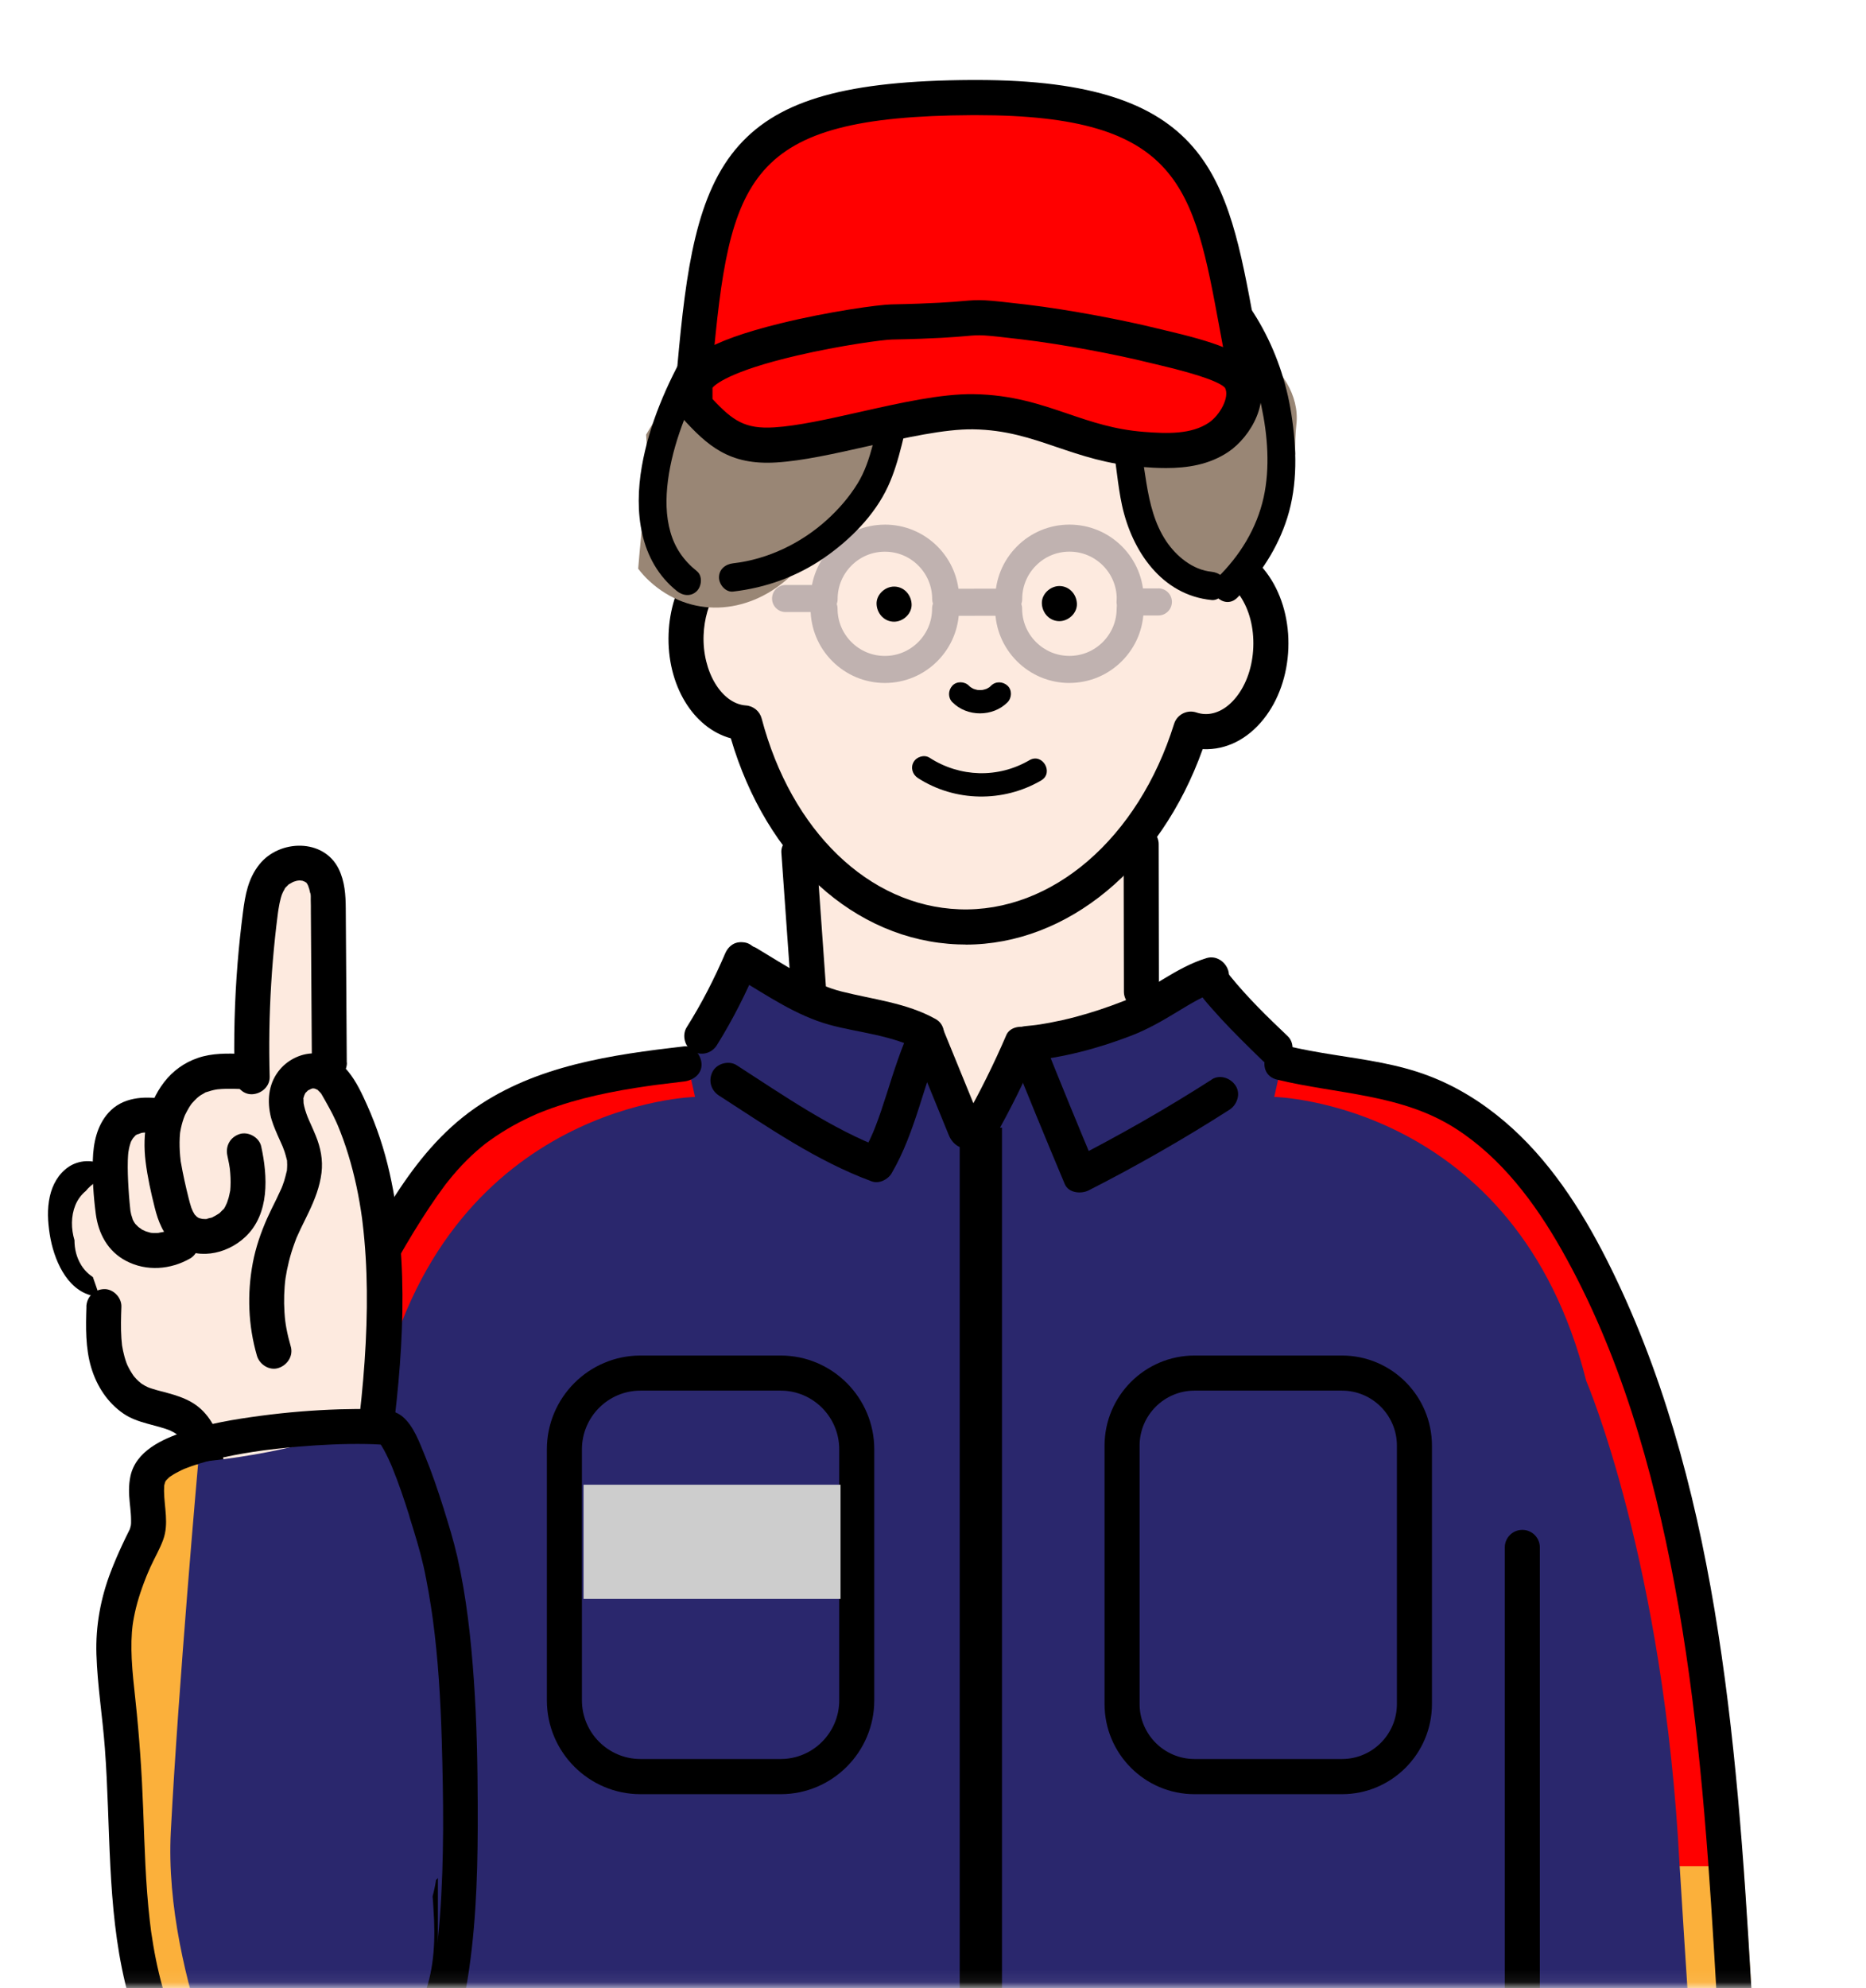 <svg viewBox="0 0 154 164" fill="none" xmlns="http://www.w3.org/2000/svg">
	<mask id="mask0_1661_5419" style="mask-type:alpha" maskUnits="userSpaceOnUse" x="0" y="0">
		<path d="M153.032 0.649H0V163.935H153.032V0.649Z" fill="black" />
	</mask>
	<g mask="url(#mask0_1661_5419)">
		<path d="M145.182 181.224C143.835 161.516 141.676 141.686 138.031 122.264C136.611 114.686 134.079 107.411 128.988 101.858C128.31 99.707 127.195 97.782 125.717 95.947C122.298 91.701 116.828 89.634 111.494 89.895C109.334 88.865 107.133 87.88 105.028 86.731C104.395 84.226 102.608 82.047 99.928 81.435C96.981 80.762 94.246 81.709 92.453 83.766C91.624 84.059 90.821 84.429 90.04 84.896C89.789 85.047 89.542 85.208 89.297 85.375C87.103 85.073 84.84 85.826 83.009 87.41L80.168 92.065C76.883 87.931 72.529 82.433 67.269 81.834C65.437 80.35 62.943 79.629 60.648 80.373C60.453 80.437 60.26 80.505 60.073 80.582C59.848 81.57 59.129 82.633 58.685 83.495C58.058 84.712 57.413 85.923 56.795 87.146C55.966 88.794 54 88.363 53.222 87.159C49.253 87.693 45.384 89.145 41.955 91.627C38.787 93.922 36.119 96.623 34.047 99.968C31.759 103.66 30.733 107.726 30.264 111.998C29.83 115.961 30.309 119.959 30.698 123.906C31.093 127.923 31.489 131.938 31.887 135.955C32.414 141.309 32.944 146.662 33.471 152.016C32.125 152.92 31.113 154.24 30.855 155.947C29.869 162.498 29.403 169.091 29.461 175.671C30.312 175.22 31.052 174.914 32.041 174.788C33.24 174.634 34.047 175.841 34.153 176.858C34.455 179.778 34.484 182.711 34.239 185.634C34.291 186.32 34.313 187.009 34.313 187.685C34.307 192.191 33.307 196.595 32.697 201.038C32.668 201.241 32.617 201.421 32.549 201.582C32.915 203.137 33.317 204.685 33.751 206.227C33.748 206.951 33.745 207.676 33.738 208.4C33.725 210.235 33.696 212.073 33.542 213.902C33.539 213.953 33.536 214.101 33.529 214.272C33.52 214.323 33.51 214.397 33.491 214.507C33.462 214.697 33.43 214.884 33.391 215.073C33.301 215.563 33.195 216.049 33.076 216.532C33.227 218.438 33.446 220.334 33.773 222.217C34.075 223.946 34.461 225.777 35.008 227.574C35.226 227.741 35.419 227.973 35.573 228.285C36.987 231.144 39.127 233.207 41.647 234.746C46.268 235.203 50.899 235.499 55.532 235.683C55.725 235.512 55.912 235.342 56.092 235.164C59.411 235.898 62.972 235.876 66.452 235.766C66.774 235.757 67.095 235.747 67.416 235.737C67.77 235.702 68.123 235.667 68.474 235.628C68.911 235.583 69.277 235.657 69.569 235.812C70.842 236.076 72.14 235.992 73.422 235.544L86.659 235.126C88.838 235.058 91.049 235.049 93.257 234.968C99.896 235.296 106.731 236.156 113.319 234.923C117.419 234.154 121.597 231.849 124.422 228.536C125.54 228.774 126.739 228.784 127.954 228.549C128.513 228.44 129.072 228.324 129.637 228.198C131.611 228.224 133.587 228.25 135.56 228.279C138.507 228.317 141.193 226.386 142.315 223.727C142.73 222.738 142.91 221.757 142.89 220.797C145.175 217.823 146.287 214.227 146.367 210.109C146.56 200.516 145.821 190.791 145.169 181.224H145.182Z" fill="#2A276D" />
		<path d="M56.577 86.969L57.361 90.478C57.361 90.478 37.395 90.925 31.614 113.901C31.614 113.901 25.19 128.828 23.904 153.938H19.608C19.608 153.938 20.369 134.622 24.226 123.033C24.226 123.033 30.319 96.659 41.251 91.498C41.251 91.498 45.876 87.922 56.58 86.969H56.577Z" fill="#FF0000" />
		<path d="M8.618 96.169C7.734 95.599 6.506 95.67 5.648 96.259C4.822 96.826 4.327 97.721 4.112 98.687C3.877 99.739 3.942 100.779 4.109 101.838C4.421 103.808 5.459 106.387 7.631 106.879C9.218 107.24 11.449 106.387 11.863 104.674C12.04 103.94 11.632 103.071 10.854 102.891C10.109 102.72 9.267 103.116 9.074 103.902C9.013 104.153 9.083 103.889 9.109 103.847C9.151 103.773 9.318 103.673 9.135 103.799C9.353 103.647 9.173 103.77 9.058 103.841C8.971 103.892 8.881 103.937 8.791 103.985C8.592 104.098 9.1 103.882 8.772 103.992C8.679 104.024 8.585 104.047 8.492 104.072C8.46 104.082 8.425 104.082 8.389 104.092C8.222 104.14 8.746 104.076 8.576 104.066C8.502 104.063 8.425 104.069 8.351 104.069C8.033 104.072 8.582 104.14 8.428 104.082C8.357 104.056 8.267 104.034 8.197 104.018C8.007 103.976 8.528 104.204 8.293 104.056C8.235 104.018 8.171 103.985 8.11 103.95C7.824 103.786 8.325 104.159 8.132 103.969C8.023 103.863 7.917 103.757 7.817 103.647C7.612 103.422 7.978 103.892 7.856 103.702C7.801 103.615 7.737 103.531 7.682 103.441C7.596 103.296 7.515 103.148 7.441 103C7.438 102.991 7.342 102.765 7.332 102.765C7.371 102.762 7.461 103.097 7.39 102.904C7.367 102.846 7.345 102.785 7.322 102.727C7.191 102.366 7.085 101.996 7.001 101.623C6.959 101.436 6.927 101.249 6.895 101.062C6.889 101.027 6.885 100.988 6.879 100.953C6.847 100.773 6.918 101.297 6.901 101.117C6.892 101.021 6.879 100.924 6.873 100.827C6.844 100.486 6.831 100.138 6.85 99.797C6.853 99.72 6.863 99.639 6.869 99.562C6.882 99.34 6.795 99.978 6.856 99.678C6.892 99.507 6.924 99.337 6.972 99.169C6.988 99.115 7.008 99.06 7.024 99.002C7.123 98.674 6.93 99.134 7.03 98.976C7.069 98.912 7.101 98.841 7.139 98.777C7.194 98.687 7.348 98.567 7.152 98.751C7.181 98.725 7.284 98.58 7.168 98.712C7.03 98.873 7.229 98.629 7.294 98.642C7.284 98.642 6.966 98.751 7.252 98.667C7.428 98.616 7.29 98.658 7.187 98.667C7.432 98.641 7.181 98.654 7.12 98.642C7.396 98.693 6.901 98.5 7.159 98.667C7.795 99.079 8.785 98.819 9.138 98.149C9.517 97.428 9.299 96.607 8.621 96.166L8.618 96.169Z" fill="black" />
		<path d="M93.311 75.299C93.925 71.362 94.638 67.438 95.448 63.53C95.831 63.42 96.21 63.301 96.579 63.163C96.801 63.108 97.02 63.044 97.235 62.973C97.254 62.648 97.37 62.332 97.611 62.052C97.881 61.737 98.173 61.473 98.482 61.251C98.945 60.633 99.472 60.024 100.063 59.741C100.532 59.516 101.184 59.467 101.699 59.676C101.772 59.628 101.846 59.577 101.92 59.525C104.661 57.455 106.731 54.156 105.564 50.553C105.137 49.233 104.485 48.023 103.636 46.996C103.672 46.854 103.498 46.439 103.389 46.349L87.556 30.581L72.13 32.835L65.061 38.307L62.168 43.458L59.257 44.582C59.257 45.567 58.698 46.194 57.991 46.468C58.187 46.713 58.389 46.954 58.608 47.183C57.971 47.753 57.432 48.483 57.04 49.398C55.057 54.02 58.084 58.392 61.23 61.56C61.323 61.714 61.416 61.872 61.519 62.023C61.898 62.59 62.4 63.012 62.956 63.292C63.721 64.09 64.434 64.927 64.993 65.902C65.864 67.419 66.317 68.655 66.966 70.226C67.124 70.606 67.281 70.979 67.445 71.349C66.516 71.954 65.903 72.978 65.896 74.179C65.89 75.241 65.886 76.307 65.88 77.369C65.98 77.653 66.079 77.936 66.205 78.213L66.896 82.04L76.546 84.696L80.001 92.631L84.798 86.019L94.192 83.608L93.314 75.306L93.311 75.299Z" fill="#FDEADF" />
		<path d="M87.43 51.236C88.185 51.236 88.912 50.569 88.876 49.787C88.841 49.005 88.24 48.339 87.43 48.339C86.675 48.339 85.949 49.005 85.984 49.787C86.019 50.569 86.62 51.236 87.43 51.236Z" fill="black" />
		<path d="M73.789 51.281C74.544 51.281 75.27 50.614 75.235 49.832C75.199 49.05 74.599 48.383 73.789 48.383C73.034 48.383 72.307 49.05 72.343 49.832C72.378 50.614 72.979 51.281 73.789 51.281Z" fill="black" />
		<path d="M78.599 57.919C79.804 59.148 81.945 59.148 83.153 57.925C83.51 57.565 83.538 56.914 83.153 56.56C82.77 56.206 82.169 56.177 81.79 56.56C81.745 56.605 81.697 56.65 81.649 56.692C81.62 56.718 81.53 56.786 81.662 56.683C81.803 56.57 81.684 56.663 81.655 56.683C81.549 56.753 81.437 56.811 81.321 56.863C81.398 56.831 81.475 56.798 81.552 56.766C81.353 56.85 81.151 56.905 80.939 56.934C81.025 56.921 81.109 56.911 81.196 56.898C80.984 56.924 80.768 56.924 80.556 56.898C80.643 56.911 80.727 56.921 80.813 56.934C80.601 56.905 80.399 56.847 80.2 56.763C80.277 56.795 80.354 56.827 80.431 56.86C80.315 56.808 80.203 56.747 80.097 56.676C80.09 56.67 80.026 56.634 80.026 56.628C80.026 56.625 80.219 56.789 80.119 56.702C80.065 56.654 80.013 56.608 79.962 56.557C79.608 56.197 78.95 56.174 78.599 56.557C78.243 56.947 78.223 57.539 78.599 57.922V57.919Z" fill="black" />
		<path d="M75.746 64.171C78.805 66.147 82.793 66.208 85.93 64.373C87 63.746 86.033 62.075 84.956 62.706C82.382 64.212 79.22 64.119 76.72 62.503C76.283 62.22 75.656 62.413 75.402 62.851C75.129 63.317 75.309 63.887 75.749 64.171H75.746Z" fill="black" />
		<path d="M79.689 77.91C79.477 77.91 79.265 77.907 79.053 77.897C70.54 77.572 63.264 70.934 60.314 60.9C57.21 60.056 55.018 56.499 55.179 52.272C55.33 48.287 57.56 44.946 60.597 44.144C61.368 43.941 62.159 44.401 62.364 45.177C62.567 45.95 62.107 46.742 61.333 46.948C59.543 47.421 58.171 49.707 58.068 52.385C57.952 55.395 59.553 58.051 61.558 58.189C62.178 58.231 62.702 58.666 62.859 59.264C65.302 68.539 71.7 74.72 79.162 75.003C86.823 75.293 93.948 69.151 96.897 59.709C97.013 59.339 97.273 59.029 97.621 58.852C97.968 58.675 98.369 58.646 98.739 58.769C98.967 58.846 99.202 58.888 99.436 58.898C100.362 58.93 101.281 58.437 102.026 57.5C102.875 56.435 103.373 54.97 103.434 53.38C103.495 51.786 103.106 50.289 102.345 49.163C101.673 48.171 100.796 47.608 99.87 47.572C99.073 47.543 98.45 46.867 98.482 46.069C98.514 45.271 99.186 44.646 99.983 44.678C101.85 44.749 103.54 45.766 104.739 47.537C105.847 49.172 106.41 51.287 106.326 53.492C106.243 55.698 105.52 57.764 104.289 59.309C102.955 60.983 101.194 61.862 99.327 61.795C99.305 61.795 99.279 61.795 99.256 61.795C95.77 71.562 88.083 77.916 79.695 77.916L79.689 77.91Z" fill="black" />
		<path d="M64.485 70.332C64.758 74.179 65.032 78.023 65.305 81.87C65.359 82.623 65.931 83.354 66.751 83.318C67.487 83.286 68.255 82.678 68.197 81.87C67.924 78.023 67.651 74.179 67.377 70.332C67.323 69.579 66.751 68.848 65.931 68.883C65.195 68.916 64.427 69.524 64.485 70.332Z" fill="black" />
		<path d="M92.733 69.624C92.739 73.686 92.746 77.746 92.755 81.808C92.755 82.565 93.42 83.292 94.201 83.257C94.982 83.222 95.647 82.62 95.647 81.808C95.641 77.746 95.635 73.686 95.625 69.624C95.625 68.867 94.96 68.14 94.179 68.175C93.398 68.21 92.733 68.812 92.733 69.624Z" fill="black" />
		<path d="M100.012 89.042C96.255 91.447 92.379 93.662 88.404 95.686C89.063 95.86 89.722 96.034 90.384 96.205C90.451 96.366 90.332 96.086 90.313 96.04C90.271 95.944 90.233 95.844 90.191 95.748C90.098 95.529 90.008 95.31 89.915 95.091C89.731 94.653 89.548 94.212 89.365 93.774C88.989 92.873 88.616 91.968 88.247 91.064C87.514 89.28 86.794 87.49 86.078 85.701C85.612 86.312 85.149 86.924 84.683 87.535C87.668 87.262 90.561 86.505 93.353 85.43C94.683 84.918 95.895 84.226 97.11 83.486C97.678 83.141 98.247 82.793 98.835 82.478C99.105 82.333 99.382 82.201 99.658 82.069C99.812 82.002 99.816 82.002 99.665 82.066C99.742 82.034 99.819 82.005 99.896 81.976C100.05 81.918 100.204 81.87 100.359 81.821C100.102 80.891 99.848 79.957 99.591 79.027C98.427 79.442 98.222 80.633 98.794 81.615C99.134 82.198 99.603 82.719 100.047 83.225C101.062 84.381 102.149 85.475 103.244 86.553C103.566 86.869 103.887 87.188 104.212 87.497C104.761 88.018 105.719 88.086 106.256 87.497C106.773 86.933 106.844 86.003 106.256 85.449C104.597 83.882 102.936 82.256 101.499 80.479C101.326 80.266 101.593 80.605 101.57 80.572C101.532 80.518 101.49 80.463 101.451 80.408C101.39 80.321 101.329 80.231 101.274 80.138C101.252 80.099 101.236 80.048 101.21 80.015C101.127 79.916 101.355 80.424 101.303 80.234C101.252 80.044 101.345 80.598 101.339 80.53C101.364 81.097 100.879 81.635 100.352 81.821C101.062 81.567 101.615 80.82 101.361 80.038C101.123 79.307 100.359 78.792 99.581 79.027C98.283 79.42 97.094 80.102 95.94 80.801C95.381 81.139 94.825 81.483 94.256 81.805C93.977 81.963 93.694 82.118 93.408 82.262C93.247 82.343 93.083 82.417 92.922 82.494C92.768 82.562 92.762 82.565 92.903 82.504C92.839 82.53 92.775 82.555 92.714 82.578C91.396 83.093 90.049 83.544 88.68 83.901C88.009 84.078 87.331 84.229 86.646 84.358C86.306 84.422 85.962 84.477 85.618 84.529C85.441 84.554 85.422 84.558 85.56 84.538C85.46 84.551 85.364 84.564 85.264 84.574C85.069 84.596 84.869 84.616 84.673 84.635C84.204 84.677 83.831 84.825 83.539 85.205C83.282 85.536 83.115 86.051 83.278 86.467C84.773 90.214 86.309 93.948 87.874 97.666C88.189 98.416 89.23 98.503 89.853 98.184C93.829 96.163 97.701 93.945 101.461 91.54C102.097 91.131 102.415 90.233 101.978 89.557C101.567 88.92 100.683 88.601 99.999 89.039L100.012 89.042Z" fill="black" />
		<path d="M60.979 80.72C63.357 82.146 65.732 83.772 68.431 84.522C69.675 84.867 70.96 85.066 72.217 85.35C72.876 85.498 73.528 85.665 74.171 85.877C74.463 85.974 74.756 86.08 75.042 86.199C74.759 86.08 75.247 86.299 75.296 86.322C75.453 86.399 75.604 86.48 75.758 86.566C75.585 85.906 75.411 85.246 75.241 84.583C74.383 86.402 73.785 88.314 73.178 90.227C72.892 91.125 72.599 92.02 72.259 92.898C72.217 93.005 72.175 93.111 72.133 93.217C72.127 93.23 71.957 93.636 72.069 93.375C71.979 93.584 71.886 93.79 71.79 93.996C71.578 94.447 71.343 94.888 71.089 95.319C71.632 95.097 72.178 94.875 72.722 94.653C72.455 94.556 72.191 94.453 71.931 94.347C71.896 94.334 71.529 94.18 71.751 94.273C71.619 94.218 71.488 94.16 71.356 94.103C70.826 93.868 70.305 93.616 69.788 93.352C68.737 92.818 67.712 92.235 66.699 91.63C64.697 90.429 62.756 89.126 60.796 87.864C60.16 87.452 59.173 87.712 58.816 88.382C58.437 89.1 58.656 89.924 59.334 90.365C63.389 92.979 67.39 95.767 71.95 97.447C72.545 97.666 73.278 97.299 73.583 96.781C74.595 95.055 75.267 93.153 75.877 91.257C76.166 90.359 76.443 89.454 76.745 88.559C76.899 88.105 77.06 87.651 77.233 87.201C77.282 87.072 77.333 86.946 77.385 86.817C77.423 86.721 77.455 86.644 77.397 86.785C77.503 86.534 77.616 86.286 77.735 86.038C78.062 85.343 77.947 84.464 77.217 84.055C74.807 82.713 72.079 82.449 69.45 81.783C69.151 81.709 68.859 81.618 68.57 81.519C68.399 81.461 68.229 81.396 68.062 81.332C67.978 81.3 67.892 81.264 67.808 81.229C67.943 81.287 67.93 81.281 67.773 81.213C67.172 80.939 66.584 80.643 66.002 80.328C64.79 79.661 63.621 78.918 62.435 78.206C61.786 77.817 60.819 78.039 60.455 78.724C60.086 79.426 60.282 80.289 60.973 80.707L60.979 80.72Z" fill="black" />
		<path d="M59.794 78.773C59.935 78.435 59.736 78.905 59.71 78.963C59.649 79.104 59.585 79.249 59.52 79.391C59.408 79.639 59.295 79.887 59.18 80.135C58.932 80.662 58.672 81.187 58.405 81.705C57.869 82.742 57.287 83.756 56.667 84.744C56.265 85.388 56.509 86.367 57.184 86.727C57.894 87.104 58.733 86.895 59.164 86.209C60.491 84.084 61.609 81.853 62.58 79.545C62.715 79.224 62.599 78.715 62.435 78.428C62.258 78.129 61.915 77.842 61.571 77.762C61.201 77.678 60.787 77.694 60.456 77.907C60.118 78.126 59.945 78.403 59.79 78.773H59.794Z" fill="black" />
		<path d="M75.074 85.736C76.151 88.369 77.23 91.002 78.307 93.639C78.593 94.338 79.281 94.91 80.087 94.65C80.759 94.431 81.405 93.62 81.096 92.866C80.02 90.233 78.94 87.6 77.864 84.963C77.578 84.265 76.89 83.692 76.083 83.952C75.412 84.171 74.766 84.983 75.074 85.736Z" fill="black" />
		<path d="M83.047 85.388C82.015 87.787 80.852 90.124 79.564 92.393C79.191 93.053 79.387 94.006 80.081 94.376C80.769 94.74 81.659 94.56 82.06 93.858C83.349 91.588 84.512 89.251 85.544 86.853C85.705 86.48 85.801 86.145 85.689 85.736C85.595 85.401 85.338 85.037 85.023 84.87C84.4 84.541 83.365 84.648 83.044 85.388H83.047Z" fill="black" />
		<path d="M20.035 172.136C20.279 165.195 20.45 158.255 20.887 151.324C21.324 144.351 22.002 137.661 23.303 130.882C23.946 127.54 24.737 124.225 25.701 120.963C26.173 119.364 26.687 117.776 27.247 116.206C27.529 115.407 27.825 114.612 28.13 113.823C28.275 113.453 28.419 113.083 28.567 112.716C28.648 112.52 28.728 112.323 28.808 112.127C28.837 112.053 28.869 111.979 28.898 111.908C28.918 111.863 29.033 111.583 28.969 111.74C30.287 108.611 31.797 105.56 33.529 102.64C34.329 101.288 35.165 99.952 36.065 98.667C36.277 98.365 36.492 98.069 36.714 97.772C36.887 97.541 36.794 97.666 36.755 97.715C36.817 97.637 36.878 97.56 36.939 97.483C37.077 97.309 37.215 97.141 37.356 96.971C37.845 96.391 38.362 95.838 38.915 95.319C39.198 95.055 39.487 94.801 39.786 94.556C39.857 94.499 39.931 94.437 40.004 94.379C40.008 94.376 40.191 94.234 40.078 94.321C39.953 94.418 40.184 94.244 40.21 94.225C40.303 94.157 40.397 94.086 40.49 94.022C41.084 93.597 41.704 93.208 42.344 92.85C42.977 92.496 43.629 92.181 44.291 91.888C44.333 91.868 44.548 91.781 44.32 91.875C44.385 91.849 44.446 91.823 44.51 91.798C44.677 91.73 44.847 91.662 45.014 91.598C45.374 91.46 45.737 91.331 46.101 91.212C47.46 90.758 48.855 90.41 50.259 90.127C50.976 89.982 51.699 89.853 52.422 89.74C52.762 89.686 53.1 89.634 53.44 89.586C53.62 89.56 53.803 89.534 53.983 89.509C54.032 89.502 54.27 89.47 54.006 89.505C54.096 89.493 54.186 89.483 54.279 89.47C55.002 89.377 55.728 89.29 56.452 89.206C57.2 89.119 57.936 88.601 57.898 87.757C57.865 87.046 57.255 86.216 56.452 86.309C50.497 86.995 44.24 87.886 39.198 91.402C36.469 93.304 34.416 95.831 32.62 98.609C30.775 101.462 29.13 104.436 27.693 107.514C24.772 113.775 22.613 120.374 21.125 127.122C19.589 134.088 18.731 141.193 18.197 148.301C17.667 155.364 17.464 162.446 17.227 169.522C17.198 170.394 17.169 171.267 17.137 172.142C17.111 172.899 17.821 173.626 18.583 173.591C19.389 173.555 20 172.953 20.029 172.142L20.035 172.136Z" fill="black" />
		<path d="M111.304 236.932H49.025C40.326 236.932 33.246 229.84 33.246 221.125V127.64C33.246 126.838 33.892 126.191 34.692 126.191C35.493 126.191 36.139 126.838 36.139 127.64V221.125C36.139 228.243 41.92 234.034 49.025 234.034H111.304C118.409 234.034 124.19 228.243 124.19 221.125V127.64C124.19 126.838 124.836 126.191 125.636 126.191C126.437 126.191 127.083 126.838 127.083 127.64V221.125C127.083 229.84 120.003 236.932 111.304 236.932Z" fill="black" />
		<path d="M52.859 113.257H64.427C67.895 113.257 70.707 116.077 70.707 119.547V140.25C70.707 143.723 67.892 146.54 64.427 146.54H52.859C49.391 146.54 46.579 143.72 46.579 140.25V119.547C46.579 116.074 49.394 113.257 52.859 113.257Z" fill="#2A276D" />
		<path d="M64.428 147.992H52.859C48.597 147.992 45.133 144.518 45.133 140.253V119.55C45.133 115.282 48.601 111.811 52.859 111.811H64.428C68.689 111.811 72.153 115.285 72.153 119.55V140.253C72.153 144.522 68.686 147.992 64.428 147.992ZM52.859 114.705C50.191 114.705 48.026 116.878 48.026 119.547V140.25C48.026 142.918 50.195 145.091 52.859 145.091H64.428C67.095 145.091 69.261 142.918 69.261 140.25V119.547C69.261 116.875 67.092 114.705 64.428 114.705H52.859Z" fill="black" />
		<path d="M69.37 122.467H48.16V131.886H69.37V122.467Z" fill="#CDCDCD" />
		<path d="M110.758 113.257H98.582C95.28 113.257 92.604 115.938 92.604 119.245V140.556C92.604 143.863 95.28 146.543 98.582 146.543H110.758C114.059 146.543 116.735 143.863 116.735 140.556V119.245C116.735 115.938 114.059 113.257 110.758 113.257Z" fill="#2A276D" />
		<path d="M110.755 147.992H98.582C94.487 147.992 91.158 144.657 91.158 140.555V119.248C91.158 115.146 94.487 111.811 98.582 111.811H110.755C114.849 111.811 118.178 115.146 118.178 119.248V140.555C118.178 144.657 114.849 147.992 110.755 147.992ZM98.582 114.705C96.081 114.705 94.05 116.743 94.05 119.244V140.552C94.05 143.057 96.085 145.091 98.582 145.091H110.755C113.255 145.091 115.286 143.054 115.286 140.552V119.244C115.286 116.74 113.251 114.705 110.755 114.705H98.582Z" fill="black" />
		<path d="M82.694 93.014H79.204V235.103H82.694V93.014Z" fill="black" />
		<path d="M31.81 116.688C32.179 116.363 32.42 115.877 32.404 115.224C32.292 110.839 32.176 106.458 32.064 102.073C32.048 101.51 31.849 101.066 31.54 100.747C31.44 98.802 31.209 96.861 30.794 94.927C30.637 94.193 30.001 93.668 29.291 93.501C28.915 92.274 28.42 90.886 27.43 90.136C27.231 86.438 27.041 82.736 26.928 79.033C26.887 77.643 26.884 76.249 26.986 74.861C27.099 73.335 26.729 71.603 24.943 71.32C23.137 71.034 21.964 72.782 21.912 74.395C21.893 74.951 22.044 75.502 22.115 76.046C22.208 76.757 22.14 77.495 22.063 78.206C21.706 81.412 21.424 84.558 21.565 87.79C21.578 88.054 21.636 88.308 21.732 88.543C21.433 88.472 21.122 88.437 20.803 88.44C20.331 88.443 19.881 88.533 19.457 88.688C18.573 88.45 17.606 88.566 16.78 89.081C15.88 89.641 15.283 90.529 14.855 91.489C13.82 91.286 12.998 91.711 12.339 92.374C11.404 92.644 10.8 93.381 10.472 94.267C10.173 95.075 9.971 95.963 9.916 96.855C9.524 96.865 9.167 96.964 8.839 97.125C8.177 97.28 7.554 97.65 7.078 98.239C6.706 98.545 6.407 98.951 6.217 99.414C5.854 100.309 5.864 101.368 6.146 102.295C6.146 103.013 6.31 103.721 6.709 104.362C6.959 104.764 7.29 105.093 7.666 105.341C8.406 107.414 9.032 109.519 9.553 111.657C8.692 113.981 11.928 115.452 13.592 116.405C14.903 117.155 16.263 117.97 17.291 119.09C17.146 119.512 17.121 119.975 17.233 120.397C17.22 121.672 18.454 123.049 19.804 122.509C20.383 122.277 20.954 122.029 21.514 121.762C23.686 121.71 25.855 121.565 28.015 121.314C29.499 121.141 31.399 121.179 31.887 119.405C32.083 118.697 31.948 117.812 31.871 117.094C31.855 116.959 31.839 116.82 31.823 116.685L31.81 116.688Z" fill="#FDEADF" />
		<path d="M28.619 87.651C28.6 84.825 28.58 82.002 28.564 79.175C28.555 77.762 28.545 76.349 28.535 74.939C28.529 73.818 28.455 72.711 27.96 71.687C26.72 69.135 23.059 69.228 21.408 71.298C20.476 72.466 20.238 73.805 20.052 75.248C19.872 76.635 19.724 78.023 19.611 79.417C19.357 82.539 19.277 85.678 19.364 88.81C19.383 89.567 20.013 90.294 20.81 90.259C21.575 90.223 22.279 89.621 22.256 88.81C22.185 86.257 22.224 83.701 22.381 81.152C22.458 79.864 22.568 78.576 22.703 77.292C22.764 76.716 22.831 76.139 22.905 75.563C22.924 75.405 22.944 75.248 22.966 75.093C22.918 75.434 22.982 75.006 22.989 74.964C23.037 74.665 23.095 74.362 23.175 74.07C23.198 73.986 23.223 73.902 23.252 73.818C23.265 73.78 23.439 73.406 23.3 73.68C23.361 73.561 23.432 73.448 23.49 73.332C23.654 73.004 23.355 73.435 23.567 73.21C23.644 73.129 23.725 73.052 23.805 72.972C24.049 72.727 23.57 73.084 23.882 72.92C23.985 72.865 24.088 72.801 24.191 72.746C24.338 72.676 24.335 72.679 24.174 72.75C24.248 72.721 24.326 72.698 24.403 72.676C24.409 72.676 24.788 72.579 24.56 72.627C24.342 72.676 24.701 72.621 24.721 72.621C24.808 72.621 25.145 72.689 24.804 72.608C24.92 72.634 25.032 72.666 25.145 72.701C24.817 72.598 25.113 72.708 25.19 72.743C25.473 72.878 25.016 72.534 25.216 72.763C25.238 72.785 25.261 72.808 25.286 72.833C25.389 72.952 25.376 72.93 25.248 72.766C25.322 72.788 25.412 73.039 25.45 73.1C25.605 73.365 25.418 72.891 25.441 73.075C25.45 73.152 25.495 73.239 25.518 73.313C25.544 73.41 25.569 73.509 25.588 73.609C25.595 73.641 25.601 73.677 25.608 73.709C25.633 73.87 25.63 73.844 25.601 73.629C25.672 73.786 25.64 74.066 25.646 74.237C25.659 74.549 25.656 74.861 25.656 75.174C25.666 76.452 25.672 77.733 25.682 79.011C25.701 81.889 25.72 84.767 25.739 87.648C25.746 88.405 26.401 89.132 27.186 89.097C27.963 89.061 28.638 88.459 28.632 87.648L28.619 87.651Z" fill="black" />
		<path d="M20.009 86.93C18.782 86.885 17.493 86.859 16.317 87.268C15.205 87.651 14.267 88.327 13.547 89.258C12.101 91.135 11.731 93.513 12.017 95.822C12.178 97.109 12.458 98.374 12.776 99.633C13.049 100.718 13.47 101.842 14.367 102.563C16.14 103.995 18.666 103.516 20.247 102.025C22.265 100.126 22.098 97.029 21.555 94.553C21.391 93.813 20.491 93.311 19.775 93.542C18.997 93.793 18.589 94.531 18.766 95.326C18.814 95.545 18.859 95.767 18.901 95.986C18.927 96.121 18.946 96.253 18.968 96.388C18.959 96.327 18.939 96.118 18.968 96.407C19.023 96.9 19.049 97.396 19.023 97.892C19.02 97.982 19.01 98.069 19.004 98.159C18.975 98.574 19.052 97.991 18.994 98.233C18.949 98.426 18.92 98.619 18.866 98.809C18.83 98.935 18.788 99.06 18.743 99.183C18.647 99.45 18.711 99.253 18.737 99.202C18.657 99.363 18.538 99.694 18.383 99.81C18.625 99.633 18.467 99.714 18.383 99.794C18.322 99.852 18.265 99.92 18.203 99.978C18.191 99.99 18.081 100.11 18.049 100.116C18.094 100.084 18.136 100.052 18.181 100.016C18.126 100.058 18.069 100.097 18.011 100.135C17.866 100.232 17.715 100.309 17.561 100.39C17.413 100.47 17.532 100.47 17.625 100.367C17.577 100.422 17.41 100.444 17.336 100.464C17.239 100.493 17.14 100.509 17.043 100.535C16.812 100.592 17.14 100.509 17.133 100.528C17.114 100.576 16.712 100.538 16.645 100.538C16.34 100.538 16.86 100.625 16.696 100.544C16.629 100.512 16.536 100.509 16.465 100.486C16.471 100.486 16.288 100.438 16.285 100.422C16.484 100.509 16.51 100.515 16.372 100.444C16.314 100.412 16.259 100.38 16.208 100.341C16.208 100.325 16.471 100.596 16.269 100.386C16.201 100.319 16.137 100.248 16.07 100.184C15.919 100.039 16.214 100.448 16.041 100.135C16.002 100.065 15.957 99.997 15.919 99.923C15.893 99.875 15.752 99.511 15.864 99.82C15.835 99.743 15.806 99.665 15.78 99.585C15.7 99.347 15.636 99.105 15.575 98.861C15.327 97.879 15.106 96.89 14.932 95.892C14.848 95.403 14.955 96.16 14.9 95.667C14.89 95.564 14.877 95.464 14.868 95.361C14.845 95.107 14.829 94.849 14.823 94.595C14.816 94.341 14.82 94.083 14.832 93.829C14.839 93.726 14.848 93.623 14.855 93.523C14.877 93.317 14.874 93.317 14.848 93.523C14.858 93.446 14.871 93.369 14.887 93.291C14.948 92.944 15.038 92.599 15.154 92.264C15.192 92.152 15.234 92.042 15.279 91.933C15.17 92.21 15.244 92.013 15.276 91.955C15.385 91.746 15.485 91.54 15.61 91.341C15.652 91.276 15.694 91.209 15.736 91.147C15.78 91.083 15.825 91.022 15.87 90.961C15.761 91.102 15.758 91.109 15.861 90.983C15.992 90.845 16.118 90.7 16.259 90.571C16.304 90.529 16.603 90.304 16.317 90.507C16.41 90.439 16.503 90.375 16.6 90.314C16.68 90.262 16.764 90.217 16.851 90.172C17.159 90.008 16.725 90.185 17.027 90.085C17.275 90.005 17.519 89.93 17.773 89.882C17.837 89.869 18.139 89.828 17.876 89.86C18.017 89.844 18.159 89.831 18.3 89.824C18.872 89.789 19.444 89.811 20.016 89.831C20.771 89.86 21.497 89.145 21.462 88.382C21.427 87.574 20.826 86.962 20.016 86.933L20.009 86.93Z" fill="black" />
		<path d="M14.228 101.301C14.183 101.326 13.705 101.565 13.975 101.452C13.811 101.523 13.637 101.574 13.467 101.619C13.402 101.635 12.876 101.716 13.194 101.687C13.017 101.703 12.84 101.709 12.66 101.703C12.57 101.7 12.483 101.693 12.393 101.684C12.557 101.706 12.554 101.703 12.384 101.671C12.226 101.623 12.069 101.584 11.915 101.532C12.239 101.645 11.789 101.462 11.722 101.423C11.658 101.384 11.282 101.085 11.529 101.307C11.41 101.201 11.301 101.088 11.188 100.975C11.082 100.85 11.085 100.856 11.192 100.992C11.147 100.927 11.102 100.863 11.06 100.795C10.999 100.692 10.944 100.589 10.893 100.48C11.047 100.805 10.841 100.251 10.825 100.177C10.803 100.081 10.784 99.984 10.767 99.884C10.784 100.023 10.78 100.003 10.758 99.826C10.735 99.623 10.716 99.421 10.697 99.221C10.658 98.812 10.629 98.407 10.604 97.998C10.559 97.235 10.526 96.465 10.549 95.702C10.559 95.432 10.575 95.165 10.607 94.894C10.559 95.287 10.636 94.788 10.652 94.714C10.684 94.566 10.722 94.421 10.771 94.279C10.793 94.209 10.819 94.141 10.845 94.07C10.767 94.247 10.764 94.263 10.835 94.119C10.912 93.996 10.976 93.871 11.06 93.748C10.848 94.054 11.134 93.7 11.195 93.639C11.041 93.752 11.034 93.755 11.182 93.652C11.253 93.607 11.327 93.562 11.404 93.526C11.14 93.671 11.574 93.475 11.654 93.455C11.738 93.436 11.822 93.42 11.905 93.407C11.735 93.43 11.735 93.436 11.905 93.42C12.079 93.423 12.252 93.414 12.429 93.42C12.516 93.427 12.602 93.433 12.689 93.442C12.522 93.417 12.522 93.417 12.689 93.442C13.431 93.562 14.283 93.253 14.469 92.432C14.627 91.736 14.257 90.777 13.46 90.648C11.876 90.394 10.109 90.5 8.958 91.778C7.988 92.857 7.702 94.286 7.66 95.696C7.615 97.164 7.715 98.664 7.904 100.119C8.119 101.761 8.9 103.222 10.417 104.011C12.095 104.884 14.068 104.732 15.691 103.805C16.346 103.428 16.629 102.476 16.208 101.822C15.781 101.159 14.932 100.898 14.228 101.304V101.301Z" fill="black" />
		<path d="M32.227 119.763C33.24 112.169 33.85 104.275 32.15 96.733C31.72 94.824 31.106 92.969 30.309 91.183C29.48 89.319 28.39 87.046 26.073 86.895C24.978 86.824 23.837 87.358 23.127 88.183C22.214 89.238 22.034 90.578 22.304 91.917C22.423 92.509 22.664 93.066 22.902 93.617C22.995 93.835 23.095 94.054 23.194 94.27C23.252 94.402 23.313 94.531 23.368 94.663C23.271 94.431 23.464 94.933 23.48 94.978C23.557 95.2 23.612 95.429 23.67 95.654C23.773 96.057 23.679 95.413 23.692 95.815C23.692 95.905 23.702 95.996 23.702 96.086C23.702 96.221 23.692 96.353 23.683 96.488C23.657 96.9 23.76 96.231 23.657 96.633C23.59 96.897 23.532 97.161 23.448 97.422C23.406 97.554 23.358 97.682 23.31 97.814C23.278 97.901 23.242 97.988 23.207 98.075C23.252 97.966 23.255 97.959 23.213 98.053C23.082 98.333 22.956 98.613 22.821 98.89C22.561 99.421 22.291 99.949 22.05 100.489C21.523 101.677 21.102 102.901 20.861 104.182C20.386 106.725 20.482 109.339 21.205 111.827C21.417 112.555 22.233 113.083 22.985 112.838C23.721 112.6 24.223 111.837 23.994 111.055C23.85 110.553 23.724 110.047 23.631 109.535C23.615 109.442 23.599 109.349 23.583 109.255C23.58 109.233 23.519 108.772 23.554 109.078C23.522 108.798 23.493 108.515 23.477 108.232C23.448 107.762 23.438 107.288 23.454 106.818C23.461 106.583 23.477 106.345 23.493 106.11C23.506 105.969 23.519 105.827 23.532 105.685C23.538 105.627 23.596 105.225 23.551 105.508C23.702 104.52 23.943 103.545 24.284 102.605C24.332 102.469 24.386 102.334 24.435 102.199C24.595 101.768 24.374 102.328 24.483 102.077C24.586 101.838 24.695 101.603 24.807 101.368C25.032 100.898 25.273 100.432 25.495 99.958C25.984 98.922 26.392 97.888 26.533 96.746C26.665 95.683 26.459 94.65 26.054 93.668C25.926 93.353 25.791 93.04 25.649 92.731C25.601 92.622 25.55 92.512 25.502 92.403C25.498 92.393 25.318 91.962 25.421 92.223C25.334 92.001 25.251 91.775 25.183 91.547C25.158 91.456 25.132 91.363 25.11 91.27C25.087 91.176 25.068 91.086 25.052 90.993C25.071 91.144 25.071 91.135 25.052 90.961C25.052 90.871 25.052 90.774 25.045 90.684C25.023 90.326 24.958 90.864 25.061 90.516C25.061 90.516 25.203 90.079 25.11 90.317C25.026 90.536 25.177 90.214 25.183 90.198C25.322 89.905 24.987 90.359 25.228 90.133C25.283 90.082 25.338 90.024 25.389 89.972C25.63 89.731 25.158 90.069 25.463 89.921C25.537 89.885 25.849 89.747 25.53 89.86C25.64 89.821 25.749 89.795 25.861 89.763C25.8 89.779 25.559 89.763 25.82 89.773C25.942 89.776 26.192 89.866 25.9 89.763C25.974 89.789 26.054 89.805 26.128 89.831C25.81 89.728 26.128 89.853 26.196 89.889C26.491 90.046 26.093 89.76 26.218 89.905C26.279 89.976 26.356 90.037 26.421 90.108C26.472 90.165 26.52 90.224 26.568 90.281C26.472 90.156 26.453 90.133 26.514 90.217C26.938 90.957 27.359 91.685 27.716 92.464C27.748 92.538 27.783 92.612 27.815 92.686C27.835 92.731 27.995 93.105 27.86 92.786C27.937 92.973 28.015 93.163 28.088 93.349C28.252 93.768 28.403 94.189 28.545 94.618C28.824 95.461 29.065 96.317 29.268 97.183C29.477 98.062 29.647 98.954 29.785 99.846C29.817 100.055 29.849 100.264 29.878 100.477C29.936 100.885 29.856 100.283 29.885 100.535C29.898 100.641 29.911 100.747 29.923 100.853C29.981 101.32 30.029 101.79 30.071 102.26C30.238 104.108 30.293 105.969 30.274 107.823C30.232 111.815 29.837 115.797 29.306 119.75C29.207 120.503 30.042 121.231 30.753 121.199C31.623 121.16 32.089 120.558 32.199 119.75L32.227 119.763Z" fill="black" />
		<path d="M7.133 107.775C7.078 109.452 7.043 111.19 7.531 112.816C7.991 114.335 8.868 115.697 10.189 116.602C11.388 117.419 12.853 117.496 14.161 118.041C13.872 117.918 14.267 118.108 14.347 118.153C14.415 118.192 14.479 118.237 14.547 118.279C14.614 118.321 14.723 118.446 14.54 118.269C14.637 118.362 14.736 118.446 14.826 118.546C14.858 118.581 15.006 118.768 14.89 118.614C14.765 118.446 14.945 118.704 14.968 118.739C15.045 118.865 15.112 118.997 15.18 119.129C15.302 119.36 15.186 119.138 15.167 119.09C15.193 119.161 15.222 119.232 15.244 119.302C15.356 119.631 15.44 119.969 15.511 120.31C15.652 121.009 15.726 121.717 15.838 122.419C16.041 123.661 16.973 124.621 18.297 124.35C19.039 124.199 19.537 123.278 19.306 122.567C19.052 121.778 18.323 121.392 17.526 121.556C17.738 121.511 18.445 121.588 18.65 121.926C18.686 121.984 18.718 122.209 18.683 121.978C18.663 121.849 18.634 121.72 18.615 121.591C18.57 121.298 18.528 121.005 18.486 120.712C18.403 120.127 18.316 119.541 18.162 118.971C17.792 117.593 17.018 116.334 15.748 115.626C15.154 115.295 14.492 115.079 13.836 114.902C13.541 114.821 13.245 114.75 12.953 114.667C12.818 114.628 12.68 114.586 12.545 114.544C12.487 114.525 12.429 114.506 12.371 114.487C12.371 114.487 12.027 114.351 12.207 114.429C12.355 114.493 12.002 114.326 11.947 114.293C11.805 114.216 11.677 114.126 11.545 114.036C11.77 114.184 11.507 113.997 11.426 113.92C11.31 113.81 11.201 113.698 11.098 113.575C11.069 113.543 10.915 113.344 11.024 113.489C11.127 113.624 11.008 113.463 10.996 113.444C10.906 113.308 10.819 113.176 10.739 113.038C10.668 112.916 10.604 112.79 10.543 112.664C10.523 112.626 10.417 112.391 10.491 112.561C10.568 112.742 10.43 112.397 10.43 112.397C10.314 112.075 10.224 111.747 10.154 111.412C10.134 111.316 10.118 111.216 10.099 111.119C10.089 111.071 10.083 111.023 10.073 110.971C10.086 111.087 10.086 111.093 10.073 110.987C10.051 110.791 10.031 110.591 10.019 110.395C9.961 109.526 9.987 108.65 10.019 107.781C10.044 107.021 9.337 106.297 8.573 106.332C7.769 106.368 7.152 106.97 7.126 107.781L7.133 107.775Z" fill="black" />
		<path d="M37.434 141.219C37.363 139.461 37.292 137.703 37.225 135.946C37.225 135.897 37.215 135.852 37.212 135.804C37.694 134.944 37.851 133.879 37.447 132.707C36.913 131.162 36.309 129.591 35.547 128.145C35.014 126.774 34.529 125.383 34.088 123.97C34.937 122.731 35.168 121.025 34.316 119.457C33.635 118.201 32.62 117.361 31.479 116.965C25.524 119.495 18.997 120.571 12.618 120.864C12.631 121.076 12.612 121.305 12.554 121.546C12.178 123.072 11.844 124.608 11.5 126.14C11.484 126.404 11.429 126.642 11.339 126.851C11.195 127.489 11.047 128.126 10.89 128.76C10.787 129.185 10.591 129.51 10.343 129.752L10.498 137.253C10.488 137.378 10.478 137.504 10.469 137.629C10.443 137.845 10.424 138.057 10.408 138.27C10.401 138.27 10.398 138.27 10.392 138.27C10.392 138.308 10.395 138.347 10.398 138.386C10.314 139.619 10.379 140.787 10.591 141.908L10.8 152.003C10.89 156.32 10.52 161.168 11.886 165.285C12.589 167.407 13.862 169.441 15.508 170.871C16.163 172.294 16.934 173.655 17.959 174.801C20.514 177.657 24.521 178.645 27.706 176.44C29.274 175.355 30.451 173.71 31.28 171.872C33.041 169.786 34.284 167.262 35.014 164.551C35.862 162.34 35.943 159.842 35.772 157.43C35.756 157.092 35.734 156.754 35.702 156.42C35.824 155.975 35.917 155.521 35.988 155.061C36.772 154.379 37.295 153.32 37.289 151.922C37.286 150.957 37.279 149.994 37.276 149.028C37.488 148.504 37.627 147.927 37.668 147.325C37.813 145.252 37.723 143.215 37.424 141.219H37.434Z" fill="#2A276D" />
		<path d="M73.027 56.335C71.395 56.335 69.859 55.697 68.699 54.545C67.538 53.386 66.899 51.844 66.896 50.206C66.896 49.587 67.394 49.089 68.008 49.089C68.621 49.089 69.123 49.587 69.123 50.202C69.123 51.245 69.531 52.227 70.27 52.964C71.006 53.698 71.986 54.104 73.024 54.104H73.031C74.072 54.104 75.052 53.695 75.788 52.955C76.524 52.214 76.928 51.233 76.925 50.19C76.925 49.571 77.423 49.072 78.037 49.069C78.651 49.069 79.152 49.568 79.152 50.183C79.152 51.825 78.519 53.367 77.366 54.529C76.209 55.691 74.669 56.332 73.034 56.335H73.021H73.027Z" fill="#C0B2B0" />
		<path d="M88.259 56.335C86.627 56.335 85.091 55.698 83.931 54.545C82.771 53.386 82.131 51.844 82.128 50.206C82.128 49.588 82.626 49.089 83.24 49.085C83.854 49.085 84.355 49.584 84.355 50.199C84.355 51.242 84.763 52.224 85.502 52.961C86.238 53.695 87.215 54.101 88.256 54.101H88.263C89.304 54.101 90.284 53.692 91.02 52.952C91.756 52.211 92.161 51.229 92.157 50.186C92.157 49.568 92.656 49.069 93.269 49.066C93.883 49.066 94.385 49.565 94.385 50.18C94.385 51.822 93.751 53.364 92.594 54.526C91.438 55.688 89.898 56.328 88.263 56.332H88.25L88.259 56.335Z" fill="#C0B2B0" />
		<path d="M88.26 43.272C89.892 43.272 91.428 43.909 92.588 45.061C93.748 46.22 94.388 47.762 94.391 49.401C94.391 50.019 93.893 50.518 93.279 50.518C92.665 50.518 92.164 50.019 92.164 49.404C92.164 48.361 91.756 47.379 91.017 46.642C90.281 45.908 89.301 45.502 88.263 45.502H88.256C87.215 45.502 86.235 45.911 85.499 46.652C84.763 47.392 84.358 48.374 84.362 49.417C84.362 50.035 83.863 50.534 83.25 50.537C82.636 50.537 82.135 50.038 82.135 49.423C82.135 47.782 82.768 46.24 83.921 45.078C85.078 43.915 86.618 43.275 88.253 43.272H88.266H88.26Z" fill="#C0B2B0" />
		<path d="M73.027 43.272C74.66 43.272 76.196 43.909 77.356 45.061C78.516 46.22 79.155 47.762 79.159 49.401C79.159 50.019 78.661 50.518 78.047 50.521C77.433 50.521 76.932 50.022 76.932 49.407C76.932 48.364 76.523 47.382 75.784 46.645C75.049 45.911 74.072 45.506 73.03 45.506H73.024C71.983 45.506 71.003 45.914 70.267 46.655C69.531 47.395 69.126 48.377 69.129 49.42C69.129 50.038 68.631 50.537 68.017 50.54C67.403 50.54 66.902 50.041 66.902 49.427C66.902 47.785 67.535 46.243 68.692 45.081C69.849 43.919 71.388 43.278 73.024 43.275H73.037L73.027 43.272Z" fill="#C0B2B0" />
		<path d="M78.211 50.798C77.597 50.798 77.096 50.299 77.096 49.684C77.096 49.066 77.594 48.567 78.207 48.564L82.889 48.554C83.503 48.554 84.005 49.053 84.005 49.668C84.005 50.286 83.507 50.785 82.893 50.788L78.211 50.798Z" fill="#C0B2B0" />
		<path d="M93.263 50.769C92.649 50.769 92.148 50.27 92.148 49.655C92.148 49.037 92.646 48.538 93.26 48.535H95.602V48.532C96.216 48.532 96.717 49.031 96.717 49.645C96.717 50.264 96.219 50.763 95.606 50.766H93.263V50.769Z" fill="#C0B2B0" />
		<path d="M64.833 50.486C64.219 50.486 63.718 49.987 63.718 49.372C63.718 48.754 64.216 48.255 64.829 48.252H67.506V48.248C68.12 48.248 68.621 48.747 68.621 49.362C68.621 49.98 68.123 50.479 67.51 50.482H64.833V50.486Z" fill="#C0B2B0" />
		<path d="M103.652 28.988C102.059 25.743 99.523 23.187 96.57 21.114C95.844 20.605 95.008 20.302 94.137 20.177C93.568 19.288 92.787 18.506 91.811 17.891C84.612 13.375 75.884 13.32 68.618 17.75C62.506 21.474 58.502 27.41 54.928 33.45C54.842 33.566 54.748 33.675 54.665 33.794C54.199 34.428 53.742 35.117 53.325 35.848C53.463 37.544 53.334 39.283 53.212 40.941C53.065 42.93 52.82 44.916 52.669 46.909C52.936 47.263 53.241 47.604 53.595 47.929C56.979 51.042 61.638 50.695 64.974 47.765C66.243 46.651 67.41 45.406 68.576 44.182C69.814 42.882 71.016 41.549 72.188 40.191C72.706 36.862 73.863 33.44 75.948 30.919C77.472 29.081 79.457 27.781 81.906 27.735C84.239 27.691 86.18 28.84 87.906 30.266C88.793 30.163 89.751 30.443 90.519 31.18C92.334 32.922 92.81 35.677 92.971 38.079C93.064 39.482 93.086 40.883 93.083 42.289C93.083 42.457 93.083 42.627 93.083 42.795C93.414 43.703 93.835 44.588 94.417 45.435C95.625 47.189 97.335 48.393 99.24 48.779C99.468 48.512 99.758 48.271 100.118 48.071C103.787 46.04 104.993 42.405 106.265 38.584C106.416 38.133 106.631 37.77 106.895 37.483C106.879 36.65 106.898 35.832 106.991 34.992C107.255 32.613 105.719 30.301 103.652 28.985V28.988Z" fill="#998675" />
		<path d="M87.71 29.242C85.743 27.591 83.265 26.448 80.672 26.355C78.04 26.258 75.675 27.536 74.296 29.776C73.008 31.866 72.654 34.364 72.031 36.698C71.732 37.815 71.378 38.909 70.768 39.894C70.077 41.011 69.213 42.006 68.242 42.885C66.115 44.81 63.361 46.14 60.501 46.465C59.877 46.536 59.337 46.948 59.337 47.63C59.337 48.203 59.871 48.866 60.501 48.795C63.213 48.486 65.809 47.546 68.059 45.982C70.177 44.508 72.182 42.499 73.281 40.133C74.299 37.934 74.608 35.529 75.318 33.231C75.945 31.199 77.057 29.287 79.271 28.791C81.61 28.27 84.29 29.4 86.064 30.89C86.546 31.293 87.237 31.363 87.707 30.89C88.121 30.475 88.189 29.651 87.707 29.245L87.71 29.242Z" fill="black" />
		<path d="M89.818 31.538C92.119 34.316 91.872 38.343 92.601 41.688C93.421 45.451 95.882 49.089 99.996 49.494C100.622 49.555 101.159 48.915 101.159 48.329C101.159 47.646 100.625 47.228 99.996 47.163C98.44 47.009 97.081 45.889 96.239 44.627C95.294 43.207 94.895 41.546 94.619 39.885C94.031 36.353 93.851 32.77 91.463 29.889C91.062 29.406 90.236 29.474 89.821 29.889C89.343 30.369 89.42 31.051 89.821 31.534L89.818 31.538Z" fill="black" />
		<path d="M88.028 16.14C84.127 13.571 79.249 13.088 74.762 14.115C70.562 15.075 66.748 17.357 63.55 20.203C60.844 22.611 58.563 25.482 56.77 28.627C55.034 31.666 53.569 35.014 52.968 38.481C52.328 42.17 52.756 46.265 55.867 48.754C56.355 49.147 57.03 49.233 57.509 48.754C57.914 48.348 58 47.502 57.509 47.109C56.403 46.224 55.7 45.18 55.333 43.899C54.947 42.554 54.935 41.127 55.124 39.647C55.513 36.627 56.782 33.514 58.241 30.774C61.532 24.6 66.889 19.031 73.663 16.835C78.037 15.416 82.934 15.567 86.855 18.152C88.108 18.976 89.275 16.961 88.028 16.143V16.14Z" fill="black" />
		<path d="M90.467 19.726C94.924 20.373 98.899 23.032 101.361 26.796C102.695 28.833 103.591 31.106 104.099 33.485C104.62 35.909 104.825 38.584 104.289 41.018C103.723 43.587 102.319 45.853 100.448 47.675C99.375 48.721 101.017 50.367 102.091 49.32C103.974 47.485 105.445 45.229 106.239 42.711C107.11 39.953 107.014 36.949 106.57 34.123C105.741 28.824 103.039 23.921 98.726 20.698C96.496 19.031 93.838 17.882 91.081 17.483C90.461 17.392 89.831 17.637 89.651 18.297C89.5 18.844 89.837 19.639 90.464 19.73L90.467 19.726Z" fill="black" />
		<path d="M57.348 30.259C58.855 13.594 60.838 8.153 80.19 8.047C100.134 7.938 99.976 16.169 102.659 29.938" fill="#FF0000" />
		<path d="M57.351 31.708C57.306 31.708 57.264 31.708 57.219 31.702C56.422 31.631 55.838 30.926 55.908 30.128C56.619 22.263 57.444 15.934 61.002 11.974C64.379 8.211 69.939 6.656 80.184 6.598C80.312 6.598 80.441 6.598 80.569 6.598C99.815 6.598 101.281 14.563 103.498 26.577C103.681 27.571 103.871 28.598 104.08 29.661C104.234 30.446 103.72 31.206 102.939 31.36C102.155 31.515 101.396 31 101.242 30.218C101.033 29.146 100.841 28.109 100.657 27.105C98.498 15.412 97.405 9.499 80.598 9.499C80.466 9.499 80.335 9.499 80.2 9.499C61.558 9.599 60.215 14.601 58.788 30.392C58.72 31.145 58.09 31.708 57.348 31.708H57.351Z" fill="black" />
		<path d="M94.291 37.068C88.732 36.633 85.897 34.042 80.325 33.962C75.739 33.897 68.531 36.418 63.968 36.698C60.748 36.894 59.353 35.681 57.348 33.479V31.869C57.348 28.804 71.729 26.596 73.577 26.557C82.356 26.38 78.616 25.862 84.503 26.557C87.999 26.969 92.537 27.845 95.108 28.489C96.489 28.837 101.535 29.841 102.341 31.251C103.273 32.88 101.92 35.159 100.567 36.07C98.733 37.306 96.406 37.232 94.291 37.068Z" fill="#FF0000" />
		<path d="M96.229 38.607C95.532 38.607 94.841 38.565 94.182 38.513C91.377 38.294 89.256 37.57 87.202 36.875C85.052 36.144 83.021 35.452 80.309 35.413C77.963 35.381 74.737 36.105 71.61 36.807C68.846 37.429 66.237 38.014 64.061 38.146C60.182 38.385 58.389 36.769 56.285 34.457L55.905 34.042V31.869C55.905 29.693 58.454 28.138 64.428 26.67C68.38 25.698 72.529 25.128 73.551 25.109C77.112 25.038 78.59 24.909 79.474 24.832C80.926 24.706 81.164 24.706 84.673 25.118C88.282 25.543 92.926 26.448 95.461 27.082C95.625 27.124 95.84 27.172 96.097 27.233C100.204 28.193 102.746 29.036 103.601 30.53C105.012 33.002 103.219 36.031 101.381 37.271C99.796 38.336 97.987 38.607 96.232 38.607H96.229ZM94.407 35.623C96.326 35.774 98.321 35.838 99.764 34.866C100.693 34.238 101.499 32.745 101.101 31.991C100.792 31.637 99.552 31.016 95.442 30.057C95.169 29.992 94.937 29.938 94.761 29.896C92.312 29.284 87.826 28.408 84.339 27.996C81.019 27.604 80.949 27.61 79.728 27.72C78.808 27.8 77.269 27.935 73.612 28.006C72.905 28.019 69.386 28.486 65.781 29.326C60.15 30.636 58.987 31.756 58.801 31.985V32.912C60.494 34.724 61.5 35.397 63.888 35.252C65.835 35.133 68.335 34.573 70.98 33.978C74.268 33.24 77.668 32.471 80.351 32.513C83.523 32.558 85.865 33.356 88.134 34.129C90.104 34.798 91.965 35.433 94.41 35.623H94.407Z" fill="black" />
		<path d="M105.947 86.969L105.163 90.478C105.163 90.478 125.129 90.925 130.91 113.901C130.91 113.901 137.334 128.828 138.619 153.938H142.916C142.916 153.938 142.154 134.622 138.298 123.033C138.298 123.033 132.205 96.659 121.272 91.498C121.272 91.498 116.648 87.922 105.944 86.969H105.947Z" fill="#FF0000" />
		<path d="M143.886 153.938H138.623C138.623 153.938 140.962 192.339 141.952 197.197C141.968 197.271 141.981 197.339 141.997 197.397C141.997 197.397 143.282 203.513 141.997 209.952C141.997 209.952 140.069 216.068 141.033 225.726L145.124 224.57V213.795L147.46 201.907L145.853 188.064L145.532 179.372L143.883 153.941L143.886 153.938Z" fill="#FBB03B" />
		<path d="M16.346 120.78H11.506L10.562 128.535C10.562 128.535 9.919 136.232 9.919 136.554C9.919 136.876 10.562 153.641 10.562 153.641L11.918 164.954L14.739 171.994C14.739 171.994 19.881 176.794 20.202 176.794C20.524 176.794 13.454 163.302 14.097 151.069C14.739 138.836 16.346 120.78 16.346 120.78Z" fill="#FBB03B" />
		<path d="M123.692 227.558C123.846 227.641 123.862 227.635 123.74 227.535C123.653 227.397 123.657 227.397 123.743 227.538C123.763 227.577 123.782 227.615 123.804 227.654C123.747 227.512 123.75 227.522 123.814 227.683C123.962 228.066 124.09 228.472 124.303 228.823C124.736 229.534 125.437 230.085 126.256 230.252C127.616 230.532 129.136 230.168 130.502 230.059C135.164 229.685 139.725 228.707 144.33 227.931C144.966 227.825 145.368 227.123 145.39 226.534C145.503 223.875 145.223 221.219 145.294 218.56C145.368 215.724 146.155 213.068 146.814 210.328C147.472 207.589 148.025 204.743 147.842 201.913C147.678 199.396 147.132 196.882 146.823 194.377C145.57 184.182 145.114 173.913 144.519 163.666C143.921 153.326 143.205 142.97 141.492 132.743C139.827 122.805 137.163 112.912 132.594 103.892C130.466 99.691 127.799 95.587 124.184 92.516C122.294 90.909 120.199 89.605 117.875 88.727C115.372 87.777 112.708 87.419 110.079 87.004C108.762 86.795 107.451 86.567 106.152 86.254C104.343 85.816 103.572 88.607 105.384 89.049C110.385 90.262 115.652 90.22 120.119 93.079C123.904 95.5 126.681 99.212 128.872 103.078C133.68 111.551 136.415 121.179 138.201 130.705C140.068 140.659 140.846 150.777 141.457 160.875C142.07 170.999 142.482 181.143 143.565 191.232C143.831 193.724 144.143 196.209 144.503 198.685C144.68 199.889 144.914 201.089 144.966 202.306C145.02 203.655 144.918 205.01 144.693 206.343C144.23 209.121 143.333 211.803 142.813 214.568C142.308 217.246 142.372 219.931 142.472 222.642C142.52 223.939 142.549 225.236 142.495 226.534C142.848 226.067 143.202 225.603 143.555 225.137C139.239 225.864 134.959 226.82 130.588 227.155C129.348 227.248 128.079 227.29 126.845 227.422C126.613 227.448 126.973 227.519 126.861 227.432C127.159 227.657 126.745 227.268 126.851 227.422C126.726 227.294 126.71 227.274 126.796 227.361C126.758 227.3 126.722 227.232 126.693 227.168C126.648 227.075 126.652 227.081 126.697 227.181C126.665 227.094 126.632 227.004 126.6 226.914C126.311 226.154 125.945 225.397 125.148 225.056C124.431 224.747 123.599 224.844 123.168 225.574C122.811 226.186 122.966 227.245 123.686 227.558H123.692Z" fill="black" />
		<path d="M36.605 124.402C36.136 122.921 35.637 121.443 35.043 120.007C34.606 118.955 34.133 117.619 33.234 116.859C32.495 116.238 31.53 116.263 30.611 116.238C29.753 116.212 28.892 116.222 28.034 116.247C25.858 116.315 23.683 116.492 21.523 116.779C19.386 117.065 17.227 117.413 15.177 118.108C13.374 118.72 11.205 119.692 10.764 121.768C10.613 122.48 10.629 123.185 10.703 123.899C10.736 124.225 10.774 124.546 10.796 124.872C10.806 125.023 10.816 125.174 10.816 125.325C10.816 125.4 10.816 125.474 10.816 125.548C10.816 125.593 10.809 125.969 10.816 125.738C10.816 125.535 10.813 125.754 10.8 125.815C10.787 125.886 10.768 125.956 10.748 126.024C10.726 126.108 10.633 126.343 10.764 126.034C10.729 126.114 10.687 126.191 10.649 126.269C10.456 126.655 10.266 127.038 10.086 127.431C9.749 128.155 9.431 128.889 9.145 129.636C8.303 131.825 7.882 134.124 7.959 136.47C8.043 139.046 8.46 141.605 8.653 144.174C9.142 150.635 8.811 157.208 10.324 163.553C10.703 165.14 11.201 166.699 11.831 168.205C12.464 169.721 13.168 171.225 14.103 172.58C15.848 175.107 18.201 177.154 21.054 178.317C25.698 180.21 31 178.593 34.089 174.727C36.878 171.238 38.089 166.766 38.719 162.414C39.365 157.936 39.442 153.426 39.426 148.909C39.413 145.468 39.349 142.027 39.108 138.595C38.87 135.179 38.498 131.732 37.736 128.39C37.427 127.045 37.016 125.715 36.602 124.398C36.377 123.677 35.583 123.14 34.821 123.388C34.098 123.623 33.568 124.395 33.812 125.171C34.227 126.488 34.638 127.817 34.947 129.163C35.11 129.881 35.245 130.608 35.374 131.336C35.441 131.719 35.502 132.105 35.563 132.488C35.592 132.681 35.621 132.874 35.65 133.068C35.663 133.164 35.679 133.261 35.692 133.357C35.705 133.438 35.737 133.689 35.711 133.483C36.161 136.812 36.357 140.172 36.457 143.53C36.598 148.401 36.669 153.32 36.299 158.184C36.219 159.259 36.103 160.334 35.968 161.403C35.943 161.603 36.01 161.107 35.981 161.306C35.972 161.371 35.962 161.435 35.956 161.5C35.936 161.628 35.92 161.757 35.901 161.886C35.859 162.159 35.817 162.43 35.772 162.7C35.682 163.241 35.58 163.779 35.467 164.316C35.249 165.353 34.988 166.383 34.667 167.394C34.513 167.877 34.346 168.356 34.166 168.83C34.117 168.958 34.066 169.084 34.015 169.21C33.992 169.264 33.97 169.322 33.947 169.377C33.876 169.554 34.066 169.107 33.989 169.28C33.883 169.512 33.783 169.744 33.674 169.972C33.25 170.858 32.758 171.711 32.183 172.506C32.115 172.599 31.871 172.867 32.157 172.548C32.083 172.632 32.019 172.725 31.948 172.809C31.797 172.992 31.643 173.169 31.482 173.343C31.174 173.678 30.846 173.993 30.502 174.286C30.419 174.357 30.332 174.425 30.248 174.495C30.065 174.644 30.329 174.431 30.345 174.421C30.3 174.444 30.255 174.489 30.213 174.521C30.014 174.666 29.808 174.808 29.599 174.936C29.194 175.188 28.776 175.403 28.343 175.603C28.124 175.703 28.654 175.481 28.294 175.622C28.188 175.664 28.079 175.703 27.97 175.741C27.735 175.825 27.497 175.899 27.26 175.963C26.986 176.037 26.71 176.102 26.43 176.153C26.331 176.173 25.881 176.214 26.231 176.189C26.055 176.202 25.881 176.224 25.707 176.234C25.399 176.25 25.087 176.253 24.779 176.234C24.625 176.227 24.47 176.215 24.316 176.198C24.268 176.192 24.017 176.169 24.22 176.192C24.438 176.215 24.11 176.176 24.069 176.166C23.419 176.057 22.78 175.883 22.163 175.651C22.06 175.613 21.684 175.452 21.964 175.577C21.819 175.513 21.678 175.448 21.533 175.381C21.212 175.226 20.897 175.056 20.591 174.872C20.315 174.708 20.048 174.534 19.785 174.347C19.653 174.254 19.525 174.157 19.393 174.061C19.438 174.093 19.608 174.235 19.396 174.061C19.316 173.996 19.239 173.932 19.158 173.868C18.622 173.42 18.12 172.937 17.651 172.419C17.429 172.174 17.224 171.917 17.008 171.663C16.867 171.495 17.137 171.836 17.008 171.663C16.96 171.595 16.909 171.531 16.86 171.463C16.751 171.312 16.642 171.16 16.539 171.006C16.147 170.426 15.797 169.821 15.476 169.2C15.292 168.852 15.119 168.498 14.952 168.141C14.868 167.964 14.788 167.79 14.711 167.61C14.672 167.523 14.633 167.433 14.595 167.346C14.409 166.914 14.695 167.597 14.518 167.162C13.946 165.736 13.477 164.271 13.12 162.774C12.94 162.021 12.786 161.261 12.657 160.498C12.596 160.141 12.538 159.784 12.487 159.423C12.474 159.333 12.461 159.243 12.448 159.153C12.487 159.417 12.451 159.185 12.448 159.133C12.419 158.908 12.39 158.683 12.365 158.457C12.011 155.402 11.934 152.328 11.818 149.257C11.706 146.234 11.5 143.224 11.176 140.217C11.054 139.088 10.925 137.954 10.87 136.821C10.848 136.329 10.838 135.836 10.851 135.347C10.858 135.112 10.87 134.877 10.886 134.642C10.896 134.523 10.906 134.407 10.919 134.288C10.925 134.214 10.983 133.737 10.951 133.992C10.919 134.256 10.976 133.831 10.986 133.779C11.005 133.657 11.028 133.538 11.05 133.415C11.102 133.148 11.16 132.884 11.224 132.623C11.365 132.05 11.542 131.484 11.741 130.927C11.844 130.637 11.957 130.347 12.069 130.061C12.101 129.98 12.278 129.565 12.159 129.839C12.246 129.642 12.329 129.443 12.419 129.246C12.76 128.493 13.194 127.766 13.473 126.987C13.946 125.673 13.554 124.328 13.538 122.988C13.538 122.843 13.544 122.699 13.551 122.557C13.563 122.254 13.538 122.628 13.538 122.628C13.525 122.608 13.573 122.46 13.579 122.425C13.595 122.357 13.618 122.293 13.637 122.225C13.721 121.942 13.612 122.29 13.612 122.287C13.602 122.264 13.698 122.135 13.714 122.103C13.866 121.82 13.56 122.248 13.673 122.148C13.769 122.061 13.853 121.955 13.949 121.868C14.001 121.823 14.065 121.784 14.11 121.733C14.116 121.726 13.782 121.968 13.949 121.862C13.988 121.836 14.026 121.807 14.065 121.781C14.354 121.582 14.666 121.414 14.981 121.263C15.064 121.224 15.145 121.189 15.228 121.15C15.521 121.018 14.9 121.279 15.209 121.16C15.405 121.083 15.601 121.009 15.8 120.938C16.7 120.622 17.625 120.384 18.554 120.184C19.582 119.962 20.624 119.788 21.665 119.644C22.034 119.592 21.389 119.679 21.761 119.631C21.89 119.615 22.018 119.599 22.147 119.582C22.42 119.55 22.693 119.518 22.97 119.486C23.513 119.428 24.056 119.373 24.602 119.328C26.476 119.17 28.362 119.077 30.245 119.109C30.595 119.116 30.949 119.125 31.299 119.148C31.441 119.157 31.579 119.164 31.72 119.177C31.781 119.183 31.849 119.196 31.91 119.193C31.948 119.193 31.476 119.119 31.64 119.161C31.29 119.071 31.302 119 31.441 119.09C31.434 119.087 31.158 118.816 31.264 118.958C31.283 118.984 31.322 119.016 31.344 119.038C31.572 119.254 31.216 118.832 31.322 119C31.447 119.196 31.576 119.389 31.688 119.595C31.817 119.83 31.935 120.075 32.051 120.316C32.115 120.452 32.176 120.59 32.237 120.725C32.257 120.767 32.353 120.996 32.282 120.822C32.202 120.638 32.334 120.951 32.35 120.986C32.906 122.351 33.378 123.748 33.819 125.155C34.047 125.876 34.834 126.414 35.599 126.166C36.322 125.931 36.852 125.158 36.608 124.382L36.605 124.402Z" fill="black" />
	</g>
</svg>
